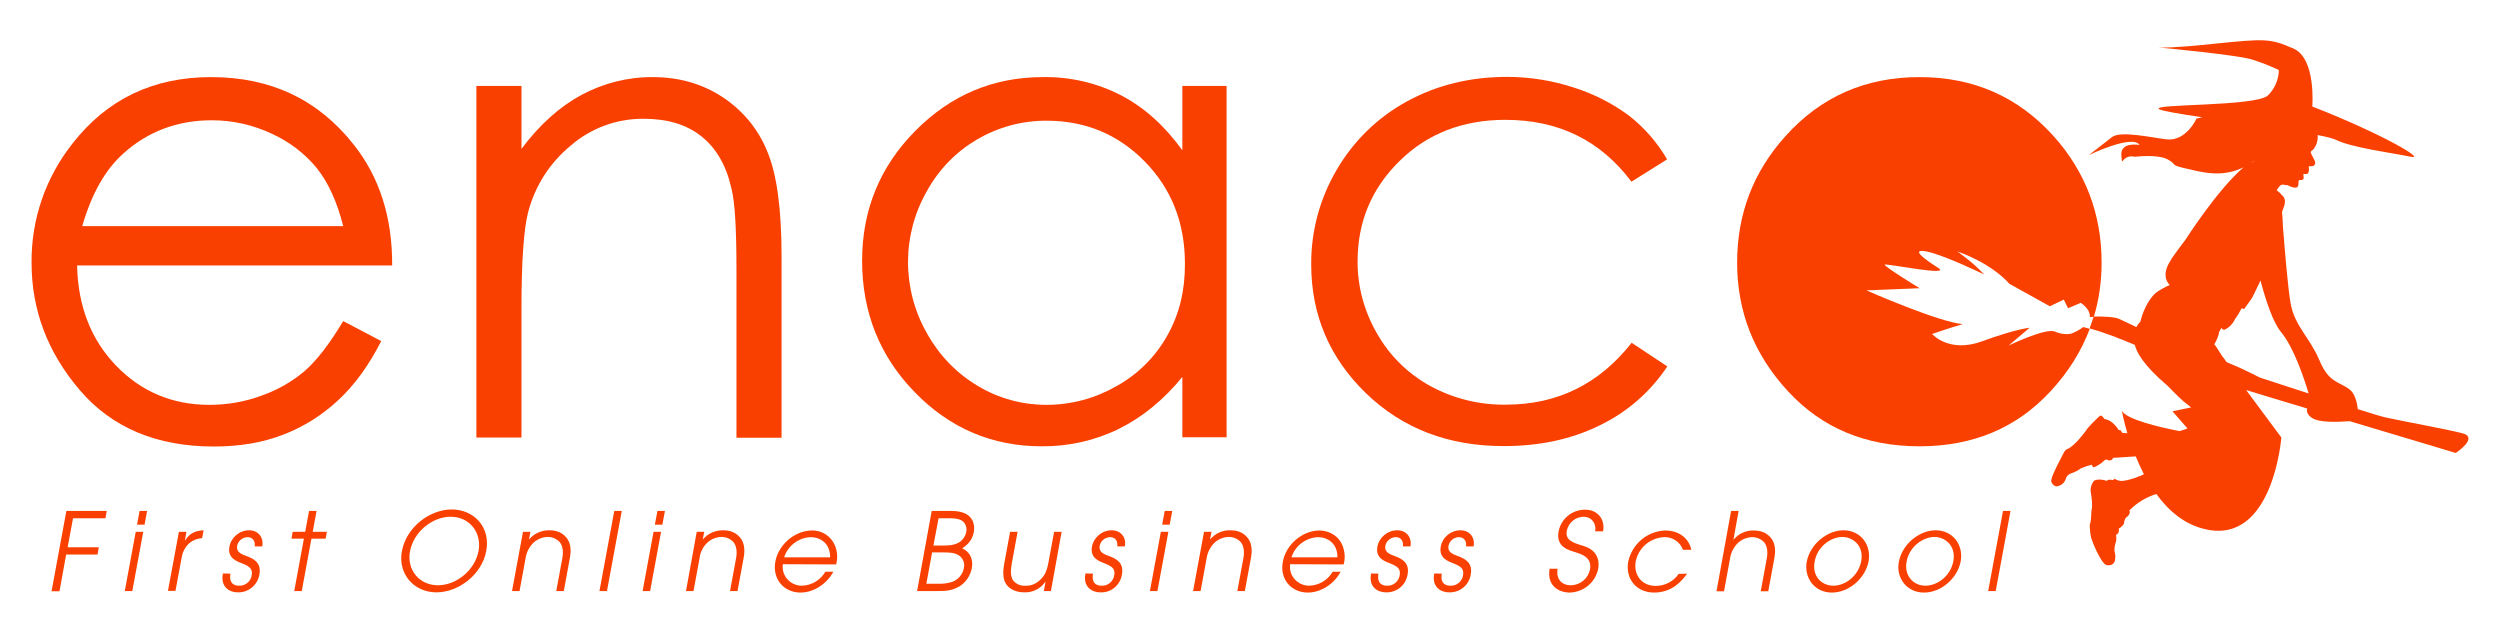 <?xml version="1.0" encoding="utf-8"?>
<!-- Generator: Adobe Illustrator 27.8.1, SVG Export Plug-In . SVG Version: 6.00 Build 0)  -->
<svg version="1.1" xmlns="http://www.w3.org/2000/svg" xmlns:xlink="http://www.w3.org/1999/xlink" x="0px" y="0px"
	 viewBox="0 0 1164 294.7" style="enable-background:new 0 0 1164 294.7;" xml:space="preserve">
<style type="text/css">
	.st0{display:none;fill:#FA4000;}
	.st1{fill:#FA4000;}
	.st2{fill:none;}
</style>
<g id="Calque_1">
	<path class="st0" d="M1029.6,94c-1.6-0.9-5.5-2.6-6.1-2.5c0,0,6.3-1.1,12.6-7.6c1.1,3.5,1.9,7,2.3,10.6
		C1035.6,94.9,1030.7,94.5,1029.6,94 M1104.7,170c-4.1-5.7-13.6-14.1-14.2-15.6c-1.6-1.7-10.9-9.1-15.7-11.3c-1.2-0.7-5-3.3-5.4-3.4
		c0.1-0.9,0.3-4.9-0.4-5.7c0.3-0.8,0-1.9,0.3-2.2c0.7,0.2,1.1,0.5,1.5,0c1.5-1.7,2.3-3.8,2.2-6.1c0.4-1.8,0.7-3.7,0.7-5.6
		c0.9-0.2,1.2,0.1,1.2-0.5s0.7-3.3,0.8-4.5c0.6-0.1,4.4-5.4,5.2-7.1c2.6-4.6,4.9-9.4,6.9-14.3c0.1-0.2,1.5-1.9,2.4-3.1
		c1-1.1,0.7-1.9,0.7-1.9s2.2-2.6,2.4-2.9c0.4-0.8,0.5-1.4,1.2-1.9c0.7-0.8,1.3-1.7,1.6-2.7c0-0.2,0.1-0.5,0.1-0.9
		c-0.1-0.7-0.6-1.4-1.2-1.9c0.1-0.6-0.3-2.5-1.6-2.5c-0.1-0.9-0.7-1.7-1.5-2.1c0.1-1.3-0.5-2.6-1.6-2.3c-0.3,0.3-0.6,0.6-0.9,0.9
		c-0.4-0.9-1.1-1.7-1.8-0.7c-1.2,1.5-2,3.2-2.6,5c-0.4,1.5-0.5,3-0.4,4.6c-0.2,1.1-0.3,2.3-0.2,3.4c-0.5,0.8-0.8,1.7-0.8,2.6
		c0,0-5.2,7.2-8.9,12.4c0,0,1.4-7,2-8.6c0.3-0.8,0.9-6.4,0.1-9c-1.2-2.9-2.6-5.7-4.2-8.3c-0.2-1.5,0.2-5-2.2-6.4
		c-1.2-0.5-3.3-1.5-3.9-1.2c0.2-1.6,0.4-3.4,1.8-3.7c0.6-0.1,1.1-0.3,1.6-0.5c0,0,5.2,0.5,4.3-2c-0.3-0.9-0.9-2.2-0.2-2.2
		c0.6-0.1,1.2-0.5,1.3-1.2c-0.3-0.6-0.6-1.2-1-1.7c0.5-0.5,0.7-0.3,1.5-0.8c0.5-0.6,0.1-2.2-0.4-2.7c-0.4-0.5-0.4-0.9,0.2-1.1
		c0,0,1.2-0.4,1.4-1.1c0.5-1.4-1.2-2.4-1.2-2.4c-1.1-0.9-2.5-1.8-2.6-2.4c-0.1-0.8,0.5-1,0.7-1.9c0.4-2.3-0.1-4.8-1.4-6.8
		c-5.8-11.3-19.6-4.7-19.6-4.7c-2.2,1.4-4.8,3-5.7,6.9s-1.2,5.8,0,8.3c1.2,2.5,2.6,4.8,4.3,7c1,1.3,1.6,2.3,0.5,5.1
		c-0.4,0.9-1.1,1.6-1.9,2c-1.7,0.8-4.8,1.9-5.8,2.3c-1.4,0.5-2.5,1.5-3.2,2.8c0,0-11.7,1-14.7,11c0,0-13.5,6.5-16.5,12.1
		c-1.6,3-4.3,4.8-4.5,7.1c0.1,1.2,0.3,2.3,0.6,3.4c0.2,0.6,0.7,0.9,1.4,1c1.4,0.1,2.7,0.4,4.1,0.7c2.4,0.7,4.9,1,7.3,1.1
		c4.2,0.2,12.1,0,13.4,0.2c1.6,0.2,6.2,0.2,6.3,0.5c-0.4,2.1-2.2,9.2-2.2,11.3c0,0-1.6,7.5,4.1,9.9c-1.6,1.8-3,3.7-4.2,5.7
		c-1.1,2.3-2.3,7.5-0.9,14.5c-1.9,4.4-2.9,7.4-2.8,8.7c0,0-11.3,10.5-16.2,25.7c-0.4,1.3-3.2,4.2-6.1,7c0,0-10,2.2-14,19.5
		c-0.9,3.9-8.8,16.1-10.4,17.4c-1.4,2-3.7,5.7-4.2,5.5c0,0-1.1-0.5-1.5,0.6c0,0-5-0.5-7.7,2.5c0,0-2.3-0.2-2.2,1
		c0.1,0.6,1.1,7.4,1.9,8.5c0.5,1.5,2.5,7.5,2.2,11.1c-0.3,0.8-0.2,1.7,0.3,2.5l2.7,5.1c0.3,0.4,3.5,6.5,4.8,6.9
		c1.6,0.4,2.8-0.2,3.2-1c0.7-1.5,0.6-3.3-0.4-4.7c-0.9-1-1.2-2.3-0.9-3.6c0.5-1.6,0.7-3.2,0.6-4.8c0.3-1.6,0.8-3.3,1.4-4.8
		c0.2-0.3,1.2,0.3,1.5-0.2c0.2-0.6,0.3-1.1,0.3-1.7c0.2-1,0.2-2.1,0-3.1c0.1-0.8-0.8-1.4,1.1-2.3c0.7-0.8,0.7-2.1,0-1.9
		c1-1.6,6-10.6,7.6-12c2.4-2.6,11.4-12.1,12.6-14.2c3-3.1,5.7-6.5,8.1-10c1.6-2.7,3.8-5,6.3-6.8c7.8-2.3,6.8-8.5,6.8-8.5
		c1.2-1,6.3-5.2,8.2-6.8c2.8-2.1,5.3-4.5,7.5-7.3c1.9-1.5,7.8-8.3,7.8-9c2.2,0.7,12.6,5.1,15,5.4c3.3,1,6.6,1.7,10,2.2
		c2.6,0.9,7.2,2.7,7.3,3.6c-1.8,1.2-7.5,5.1-8.6,8.3c-1.9,3.1-4.5,10.8-5.8,12c-1.3,2-7.4,11-8.8,12c-1.4,1.6-5.6,5.4-7.3,5.5
		c-1.9,0.5-2.3-0.5-2.6,0.8c-0.8,0.2-2.4,0.7-2.3,1.5c-1.2,0-5.1,1.1-5.4,2.8c-0.3,1.5-0.1,3.1,0.7,4.5c0,0,3.4,4.8,3.8,7.6
		c1,3,1.8,4.3,1.8,5.9c0.8,1.9,1.8,3.7,3.1,5.3c0.9,1.1,8,8.1,11,8.1c2.9-0.8,2.6-2.3,2.8-2.9c-0.3-1.5-0.9-2.9-1.8-4
		c-0.9-1-1.3-3.6-1.3-4.6c-0.3-0.9-0.7-1.7-1.2-2.5c0.5-0.5,0.7-1.1,0.5-1.8c-0.1-0.4-0.3-0.9-0.5-1.2c0.7-0.8,1.1-1.8,1.2-2.9
		c-0.2-0.6-0.9-2.5,0.2-3.8c0.2-1.2,0.2-2.1-0.5-2.5c1.9-5.1,5.2-9.6,9.5-13c3.4-2.6,8.5-6.8,9.6-7.8s9.1-7.5,9.8-9.3
		c2.1-1.5,4.5-3.3,5.7-4.4c1.4-1.5,2.5-3.2,3.2-5c1.7-2.1,3.3-4.7,3.4-5.8S1107.8,175.8,1104.7,170"/>
	<g>
		<path class="st1" d="M30.9,237.9h18.8l-0.6,3.4H34l-2.5,13.5H46l-0.6,3.4H30.8l-3.1,17.1H24L30.9,237.9z"/>
		<path class="st1" d="M65,237.9h3.5l-1.2,6.4h-3.5L65,237.9z M63.2,247.6h3.5l-5.1,27.6h-3.5L63.2,247.6z"/>
		<path class="st1" d="M83.3,247.6h3.5l-0.7,4h0.1c2.4-3.9,5.6-4.5,8.6-4.7l-0.7,3.7c-2.4,0.1-4.7,1.1-6.4,2.7
			c-1.5,1.6-2.6,3.5-3,5.7l-3,16.1h-3.5L83.3,247.6z"/>
		<path class="st1" d="M107.3,267.1c-0.9,5.2,2.6,5.6,3.9,5.6c3,0.2,5.6-2,6-4.9c0.7-3.8-2.6-4.6-4.5-5.5c-2.6-1-6.8-2.5-5.9-7.7
			c0.8-4.4,4.7-7.7,9.2-7.7c4.1,0,6.9,3.2,6.1,7.5h-3.5c0.4-3.4-1.8-4.3-3.3-4.3c-2.4,0-4.5,1.8-4.9,4.1c-0.5,2.9,2.2,3.9,4.1,4.6
			c3,1.1,7.3,2.8,6.3,8.5c-0.7,5-5.1,8.7-10.2,8.5c-3.8,0-8.1-2.6-6.8-8.8L107.3,267.1z"/>
		<path class="st1" d="M141.5,250.8h-5.8l0.6-3.2h5.8l1.8-9.7h3.5l-1.8,9.7h6.6l-0.6,3.2h-6.6l-4.5,24.4H137L141.5,250.8z"/>
		<path class="st1" d="M203.9,272.5c8.6,0,17.2-7,18.9-15.9c1.6-8.7-4.2-16-13-16c-8.4,0-17.2,6.9-18.9,16.1
			C189.3,265.3,195.2,272.5,203.9,272.5 M210.3,237.2c10.4,0,18.2,8.3,16.1,19.3c-2,11-12.9,19.3-23.2,19.3
			c-10.5,0-18-8.6-16.1-19.1C189.3,245,200.5,237.2,210.3,237.2"/>
		<path class="st1" d="M243.5,247.6h3.5l-0.7,3.5h0.1c2.3-2.7,5.7-4.2,9.2-4.2c3.4,0,6,0.9,8.1,3.4c1.7,2,2.5,5.2,1.6,9.7l-2.8,15.2
			h-3.5l2.8-15.2c0.7-3.6,0-6.1-1.2-7.6c-1.4-1.5-3.4-2.4-5.5-2.4c-2.3,0-4.6,0.9-6.4,2.4c-2.2,2-3.6,4.7-4,7.6l-2.8,15.2h-3.5
			L243.5,247.6z"/>
		<path class="st1" d="M286,237.9h3.5l-6.9,37.3h-3.5L286,237.9z"/>
		<path class="st1" d="M306.1,237.9h3.5l-1.2,6.4h-3.5L306.1,237.9z M304.3,247.6h3.5l-5.1,27.6h-3.5L304.3,247.6z"/>
		<path class="st1" d="M324.4,247.6h3.5l-0.7,3.5h0.1c2.3-2.7,5.7-4.2,9.2-4.2c3.4,0,6,0.9,8.1,3.4c1.7,2,2.5,5.2,1.6,9.7l-2.8,15.2
			h-3.5l2.8-15.2c0.7-3.6,0-6.1-1.2-7.6c-1.4-1.5-3.4-2.4-5.5-2.4c-2.3,0-4.6,0.9-6.4,2.4c-2.2,2-3.6,4.7-3.9,7.6l-2.8,15.2h-3.5
			L324.4,247.6z"/>
		<path class="st1" d="M386.5,259.5c0.1-6.5-4.6-9.4-9-9.4c-5.7,0.2-10.7,4-12.4,9.4L386.5,259.5z M364.5,262.7
			c-0.7,4.8,2.7,9.2,7.5,9.9c0.4,0.1,0.9,0.1,1.3,0.1c4.6-0.1,8.7-2.6,11-6.5h3.7c-2.9,5.5-9,9.7-15.3,9.7
			c-7.7,0-13.2-6.3-11.7-14.4c1.4-7.8,8.9-14.4,16.9-14.5c4.8-0.2,9.1,2.7,10.9,7.1c1.1,2.8,1.3,5.8,0.5,8.7L364.5,262.7z"/>
		<path class="st1" d="M434.6,254h4.7c2.9,0,4.6-0.2,6.6-1.1c2.1-1,3.5-3,4-5.2c0.3-1.4,0-2.9-0.8-4.1c-1.2-1.7-3.3-2.3-7.1-2.3h-5
			L434.6,254z M431.3,271.8h5.2c2.4,0.1,4.9-0.2,7.2-1c2.6-1.1,4.6-3.5,5.1-6.4c0.6-2.6-0.8-5.2-3.2-6.3c-1.6-0.7-3.1-0.9-7.1-0.9
			H434L431.3,271.8z M433.8,237.9h9.3c11.7,0,10.6,8.4,10.3,9.9c-0.8,4.4-3.9,6.5-5.4,7.5c3.4,1.5,5.3,4.9,4.5,9.2
			c-0.7,3.6-2.8,6.7-5.9,8.6c-3.5,1.9-6,2.1-10.4,2.1H427L433.8,237.9z"/>
		<path class="st1" d="M489.3,275.2h-3.3l0.8-4.3h-0.1c-2.2,3.2-5.8,5-9.7,4.9c-5.4,0-7.8-2.6-8.7-4.1c-1.5-2.4-1.3-6-0.8-8.9
			l2.8-15.2h3.5l-2.8,15.2c-0.6,3.5-0.3,5.8,0.6,7.3c1.4,1.8,3.6,2.8,5.9,2.6c2.3,0.1,4.5-0.7,6.2-2.2c1.9-1.6,3.5-3.4,4.4-8.3
			l2.7-14.6h3.5L489.3,275.2z"/>
		<path class="st1" d="M508.9,267.1c-0.9,5.2,2.6,5.6,3.9,5.6c3,0.2,5.6-2,6-4.9c0.7-3.8-2.6-4.6-4.5-5.5c-2.6-1-6.8-2.5-5.9-7.7
			c0.8-4.4,4.7-7.7,9.2-7.7c4.1,0,7,3.2,6.1,7.5h-3.5c0.4-3.4-1.8-4.3-3.3-4.3c-2.4,0-4.5,1.8-4.9,4.1c-0.5,2.9,2.2,3.9,4.1,4.6
			c3,1.1,7.3,2.8,6.3,8.5c-0.7,5.1-5.1,8.8-10.2,8.5c-3.8,0-8.1-2.6-6.8-8.8L508.9,267.1z"/>
		<path class="st1" d="M542.3,237.9h3.5l-1.2,6.4h-3.5L542.3,237.9z M540.5,247.6h3.5l-5.1,27.6h-3.5L540.5,247.6z"/>
		<path class="st1" d="M560.6,247.6h3.5l-0.7,3.5h0.1c2.3-2.7,5.7-4.3,9.2-4.2c3.4,0,6,0.9,8.1,3.4c1.7,2,2.5,5.2,1.6,9.7l-2.8,15.2
			h-3.5l2.8-15.2c0.7-3.6,0-6.1-1.2-7.6c-1.4-1.5-3.4-2.4-5.5-2.4c-2.3,0-4.6,0.9-6.4,2.4c-2.2,2-3.6,4.7-4,7.6l-2.8,15.2h-3.5
			L560.6,247.6z"/>
		<path class="st1" d="M622.7,259.5c0.1-6.5-4.6-9.4-9-9.4c-5.7,0.2-10.7,4-12.4,9.4L622.7,259.5z M600.7,262.7
			c-0.7,4.8,2.7,9.2,7.5,9.9c0.4,0.1,0.9,0.1,1.3,0.1c4.6-0.1,8.7-2.6,11-6.5h3.7c-2.9,5.5-9,9.7-15.3,9.7
			c-7.7,0-13.2-6.3-11.6-14.4c1.4-7.8,8.9-14.4,16.9-14.5c6,0.1,9.6,3.6,10.9,7.1c1.1,2.8,1.3,5.8,0.5,8.7L600.7,262.7z"/>
		<path class="st1" d="M641.8,267.1c-0.9,5.2,2.6,5.6,3.9,5.6c3,0.2,5.6-2,6-4.9c0.7-3.8-2.6-4.6-4.5-5.5c-2.6-1-6.8-2.5-5.9-7.7
			c0.8-4.4,4.7-7.7,9.3-7.7c4.1,0,6.9,3.2,6.1,7.5h-3.5c0.4-3.4-1.8-4.3-3.3-4.3c-2.4,0-4.5,1.8-4.9,4.1c-0.5,2.9,2.2,3.9,4.1,4.6
			c3,1.1,7.3,2.8,6.3,8.5c-0.7,5.1-5.1,8.7-10.2,8.5c-3.8,0-8.1-2.6-6.8-8.8L641.8,267.1z"/>
		<path class="st1" d="M671.3,267.1c-0.9,5.2,2.6,5.6,3.9,5.6c3,0.2,5.6-2,6-4.9c0.7-3.8-2.6-4.6-4.5-5.5c-2.6-1-6.8-2.5-5.9-7.7
			c0.8-4.5,4.7-7.7,9.2-7.7c4.1,0,6.9,3.2,6.1,7.5h-3.5c0.4-3.4-1.8-4.3-3.3-4.3c-2.4,0-4.5,1.8-4.9,4.1c-0.5,2.9,2.2,3.9,4.1,4.6
			c3,1.1,7.3,2.8,6.3,8.5c-0.7,5.1-5.1,8.7-10.2,8.5c-3.8,0-8.1-2.6-6.8-8.8L671.3,267.1z"/>
		<path class="st1" d="M725.2,264.8c-0.7,4.7,1.7,7.7,6.3,7.7c4.3-0.1,8-3.2,8.8-7.4c1.1-5.8-4.4-7.2-6.8-8c-3.2-1-9.2-2.4-7.8-9.8
			c1.2-5.8,6.3-10,12.3-10c6.1,0,9.4,4.7,8.4,10.1h-3.7c0.7-3.8-1.8-6.8-5.3-6.8c-3.8,0-7.1,2.7-7.9,6.5c-0.8,4.5,2.9,5.6,7.5,7
			c8.7,2.5,7.3,9.7,7.1,10.8c-1.3,6.3-6.8,10.8-13.2,11c-4.8,0-10.8-2.9-9.4-11.1L725.2,264.8z"/>
		<path class="st1" d="M785.5,267.1c-2.4,3.4-7,8.8-15.3,8.8c-8.6,0-13.5-6.7-12.1-14.4c1.8-8.3,9-14.3,17.4-14.5
			c4.8,0,10.5,2.4,12,9h-3.9c-1.3-3.6-4.8-6-8.6-5.9c-6.5,0.2-12.1,4.8-13.4,11.3c-1.1,6.2,2.7,11.4,9.3,11.4
			c4.3,0,8.3-2.1,10.7-5.6L785.5,267.1z"/>
		<path class="st1" d="M806,237.9h3.5l-2.4,13.3h0.1c2.3-2.7,5.7-4.3,9.2-4.2c3.4,0,6,0.9,8.1,3.4c1.7,2,2.5,5.2,1.6,9.7l-2.8,15.2
			h-3.5l2.8-15.2c0.7-3.6,0-6.1-1.2-7.6c-1.4-1.5-3.4-2.4-5.5-2.4c-2.3,0-4.6,0.9-6.4,2.4c-2.2,2-3.6,4.7-4,7.6l-2.8,15.2h-3.5
			L806,237.9z"/>
		<path class="st1" d="M853.6,272.7c5.3,0,11.6-4.2,13-11.5c1.3-7.3-4.1-11.2-8.8-11.2c-5,0-11.6,4.1-12.9,11.5
			C843.6,268,847.9,272.7,853.6,272.7 M858.3,246.9c8.1,0,13.1,6.9,11.7,14.5c-1.4,7.5-8.8,14.5-17.1,14.5c-8,0-13-6.8-11.7-14.3
			C842.9,252.9,851.1,246.9,858.3,246.9"/>
		<path class="st1" d="M896.5,272.7c5.3,0,11.6-4.2,13-11.5c1.3-7.3-4.1-11.2-8.8-11.2c-5,0-11.6,4.1-13,11.5
			C886.5,268,890.8,272.7,896.5,272.7 M901.2,246.9c8.1,0,13.1,6.9,11.7,14.5c-1.4,7.5-8.8,14.5-17.1,14.5c-8,0-13.1-6.8-11.7-14.3
			C885.8,252.9,894,246.9,901.2,246.9"/>
		<path class="st1" d="M932.6,237.9h3.5l-6.9,37.3h-3.5L932.6,237.9z"/>
	</g>
</g>
<g id="Calque_2">
	<g>
		<path class="st2" d="M487.4,56.2c-23.2-0.2-44.7,12.5-55.8,32.9c-11.7,20.5-11.7,45.6,0.1,66.1c5.5,10.2,13.7,18.6,23.7,24.5
			c9.6,5.8,20.7,8.8,31.9,8.8c11.4,0,22.7-3,32.6-8.7c9.9-5.5,18.1-13.7,23.7-23.6c5.5-9.9,8.3-21.1,8.3-33.5
			c0-18.9-6.2-34.7-18.6-47.4C520.8,62.6,505.5,56.2,487.4,56.2z"/>
		<path class="st2" d="M1049.8,74.8c-0.5,0.4-1.1,0.7-1.6,1.1c0.5-0.2,0.9-0.4,1.4-0.8C1049.6,75,1049.7,74.9,1049.8,74.8z"/>
		<path class="st2" d="M126.4,62.2c-8.7-4.1-18.2-6.2-27.8-6.2c-16,0-29.8,5.2-41.3,15.5c-8.4,7.5-14.8,18.8-19.1,33.8h121.5
			c-2.8-11.2-6.9-20.2-12.2-26.9C141.9,71.4,134.6,65.9,126.4,62.2z"/>
		<path class="st2" d="M1052.5,131.3c-0.1-0.3-0.1-0.5-0.2-0.8c-2.3,4.8-4.3,9.1-4.6,9c-0.7,1.1-2.4,3.4-2.8,4
			c-0.3,0.6-0.4,0.2-1.4-0.1c-0.8,1.8-1.9,3.5-3.1,5.1c-0.9,2.1-2.6,3.9-4.8,4.9c-0.6,0.2-0.9-0.1-1.5-0.7c-0.4,0.2-0.6,1.3-1.2,1.9
			c0.3,1.1-1.6,4.8-2.1,5.6c0.4,0.3,2.9,4.4,3.7,5.6c0.6,0.7,1.3,1.7,2,2.7c7.9,3.1,15.5,7.2,15.5,7.2s10.4,3.4,22.5,7.3
			c-2.1-7.2-6.9-21.4-13-28.8C1058.2,150,1055,140.7,1052.5,131.3z"/>
		<path class="st1" d="M164.9,67.6c-16.6-21.2-38.8-31.7-66.6-31.7c-27,0-48.5,10.3-64.6,31c-12.5,15.8-19.2,35.3-19,55.5
			c0,22,7.5,41.8,22.5,59.3c15,17.5,35.8,26.2,62.4,26.2c12,0,22.7-1.8,32.2-5.5c9.5-3.6,18.2-9.1,25.6-16
			c7.6-7,14.3-16.2,20.1-27.6l-17.7-9.3v0c-6.4,10.7-12.4,18.4-17.9,23.2c-5.9,5-12.7,8.9-20.1,11.5c-7.8,2.9-16,4.3-24.3,4.3
			c-17.2,0-31.7-6.1-43.4-18.2c-11.7-12.1-17.8-27.7-18.2-46.7h146.7C182.7,101.2,176.7,82.6,164.9,67.6z M38.3,105.3
			c4.3-15,10.7-26.3,19.1-33.8C68.8,61.2,82.6,56,98.6,56c9.6,0,19.1,2.1,27.8,6.2c8.2,3.7,15.5,9.2,21.2,16.2
			c5.3,6.7,9.4,15.7,12.2,26.9H38.3z"/>
		<path class="st1" d="M336.4,45.2c-9.4-6.2-20.3-9.3-32.4-9.3c-11.6-0.1-23,2.8-33.3,8.3c-10.2,5.5-19.5,13.9-27.9,25.1V40h-21
			l0,163.7h21v-60c0-21.6,1-36.4,3-44.5c3.1-12.3,10-23.2,19.8-31.3c9.4-8.2,21.5-12.7,34.1-12.6c11.1,0,20,2.7,26.9,8.2
			c6.9,5.5,11.6,13.6,14,24.4c1.6,6.3,2.3,18.9,2.3,37.8v78.1h21v-84.2c0-22.3-2.2-38.6-6.7-49.2C353,60,345.7,51.3,336.4,45.2z"/>
		<path class="st1" d="M550.6,70.1c-8.2-11.4-17.7-20-28.6-25.7c-11.2-5.8-23.7-8.7-36.4-8.5c-23.2,0-43,8.4-59.5,25.1
			s-24.7,36.9-24.7,60.4c0,24,8.2,44.5,24.5,61.2c16.3,16.8,36.1,25.2,59.1,25.2c12.4,0.1,24.7-2.6,35.9-8.1
			c10.9-5.4,20.8-13.4,29.6-24.2v28.1h20.6V40h-20.6V70.1z M543.5,156.2c-5.5,9.9-13.7,18.1-23.7,23.6c-9.9,5.7-21.1,8.7-32.6,8.7
			c-11.2,0-22.3-3-31.9-8.8c-10-5.9-18.1-14.4-23.7-24.5c-11.7-20.5-11.8-45.6-0.1-66.1c11.1-20.4,32.6-33,55.8-32.9
			c18.1,0,33.4,6.4,45.8,19.1c12.4,12.7,18.6,28.5,18.6,47.4C551.8,135.2,549.1,146.3,543.5,156.2z"/>
		<path class="st1" d="M700.9,55.8c24.8,0,44.3,9.6,58.7,28.8l16.6-10.4c-4.6-7.9-10.6-14.8-17.8-20.4c-7.7-5.7-16.4-10.1-25.5-13
			c-10.1-3.3-20.6-5-31.2-5c-17.2,0-32.7,3.8-46.6,11.4c-13.6,7.4-24.9,18.4-32.7,31.8c-7.9,13.4-12,28.6-11.9,44.1
			c0,23.5,8.5,43.5,25.5,60c17,16.4,38.3,24.6,64.1,24.6c16.8,0,31.7-3.2,44.8-9.7c12.7-6.1,23.6-15.6,31.4-27.4l-16.6-11
			c-15.1,19.2-34.6,28.8-58.5,28.8c-12.3,0.2-24.5-2.8-35.3-8.7c-10.4-5.7-19-14.2-24.8-24.5c-5.9-10.2-9.1-21.8-9-33.6
			c0-18.3,6.5-33.9,19.6-46.7C664.6,62.2,681.1,55.8,700.9,55.8z"/>
		<path class="st1" d="M969.9,152.3c-2.4,1.9-5.4,3-5.4,3s-3.4,1-7.7-0.9c-4.3-1.9-21.6,6.5-21.6,6.5l9.8-8.3c0,0-6.6,0.6-22.1,6.3
			c-15.5,5.7-23.3-3.4-23.3-3.4s9-3.1,14.3-4.6c-11-0.8-44.9-15.7-44.9-15.7l24.8-1c0,0-16.7-10.2-16.3-11
			c0.4-0.7,31.6,5.7,24.9,1.5c-6.7-4.2-13.4-9.3-4.9-7.5c8.5,1.9,26.1,10.5,26.1,10.5l0.1,0c-4.9-5.5-12.5-10.7-12.5-10.7
			c17.4,6.3,24.3,15.1,24.3,15.1l18.9,10.5l6.5-3.1l2,4l5.9-2.5c3.4,2.4,4.4,4.7,4.2,6.6c0.6,0,1.2,0,1.9-0.1
			c2.4-8,3.6-16.4,3.6-25.2c0-22.7-7.5-42.4-22.5-59.1c-16.5-18.2-37.2-27.3-62.3-27.3c-25.2,0-46,9.2-62.4,27.5
			c-15,16.6-22.5,36.3-22.5,58.9c0,22.9,7.9,42.8,23.7,59.9c15.8,17.1,36.2,25.6,61.2,25.6c24.9,0,45.2-8.5,61-25.6
			c8.3-8.9,14.3-18.6,18.3-29.1c-0.9-0.2-1.8-0.5-2.6-0.7C970.2,152.3,970.1,152.3,969.9,152.3z"/>
		<path class="st1" d="M1005.2,22.2c-0.2,0-0.3,0-0.3,0S1005,22.2,1005.2,22.2z"/>
		<path class="st1" d="M988,191.2c-0.1-0.5-0.1-0.8-0.1-0.8C987.9,190.7,987.9,191,988,191.2z"/>
		<path class="st1" d="M1146.4,201.7c-7.9-2-28.3-5.7-35.5-7.3c-1.9-0.4-6.8-1.9-13.1-3.9c-0.4-3.4-1.4-7.4-4-9.3
			c-4.9-3.7-9.5-2.9-13.9-13.5c-4.5-10.6-11.3-15.7-13.3-26c-1.4-7.4-2.9-26.6-3.7-36.6c0-2.1-0.2-4.2-0.4-6.4
			c0.4-1.5,2.4-4.7,0.7-7.1c-0.9-1-2.6-2.8-3.2-2.9c0.8-1.4,1.8-3.1,3.3-2.7c0.6,0.2,1.2,0.2,1.8,0.2c0,0,4.8,2.7,5-0.1
			c0.1-1,0-2.5,0.7-2.3c0.7,0.2,1.4,0,1.8-0.6c0-0.7-0.1-1.4-0.2-2.1c0.7-0.2,0.8,0,1.8-0.1c0.8-0.4,1-2.1,0.8-2.7
			c-0.2-0.6,0-1.1,0.7-0.9c0,0,1.3,0.1,1.8-0.4c1.1-1.1-0.1-2.8-0.1-2.8c-0.6-1.4-1.6-2.8-1.5-3.4c0.2-0.8,0.9-0.7,1.5-1.6
			c1.3-1.9,1.9-4.1,1.7-6.3c4.2,0.8,7.2,1.6,8.5,2.2c7.4,3.7,26.3,6.1,34.9,7.9c7.5,1.6-13.6-10.8-45.9-23.4c0,0,1.9-22.6-9-27.1
			c-10.8-4.6-12.6-4.6-37.8-2c-18.1,1.9-23.6,1.7-24.8,1.6c3.1,0.3,36.4,3.5,43.1,5.5c7,2.1,12.9,5,12.9,5s0.4,6.2-4.9,11.7
			c-5.3,5.5-56,3.9-50.7,6.6c1.6,0.8,9.6,2.2,20,3.7c-0.9,0.2-1.8,0.4-2.7,0.6c0,0-4.8,10.7-13.9,9.7c-5.7-0.6-21.4-4.2-25.4-1.1
			c-10.8,8.4-10.8,8.4-10.8,8.4s20.2-9.8,23.6-4.7c0,0-9.1-1.7-8.5,4.9c0.6,6.5-0.3-0.8,6.4,0.6c0,0,10.4-1.3,15.1,1.2
			c4.7,2.5,0.8,2.5,8.3,4.2c6.8,1.5,16.5,4.7,27.1-0.5c-12.5,10.8-27.1,33.8-27.1,33.8c-1.3,1.8-6.1,7.9-7,9.8c0,0-4.8,6.5-0.3,11.2
			c-2.3,1-4.5,2.2-6.5,3.7c-2,1.7-5.4,6.2-7.2,13.5c-0.9,0.8-1.4,1.6-1.8,2.4c-2.4-1.2-5-2.4-8-3.8c-1.9-0.9-7-1.2-11.9-1.1
			c-0.6,1.9-1.2,3.7-1.9,5.5c6.2,1.7,13.6,4.5,21.1,7.7c0.6,2.9,3.5,9.1,15.3,19.1c0,0,0,0,0,0c3.1,3.2,7.3,7.4,8.8,8.3
			c0.7,0.6,1.4,1.1,2.1,1.7l-8.7,1.8l7,8c-0.6,0.2-1.3,0.5-2,0.7c-0.5,0.2-1.1,0.3-1.8,0.5c-8.9-1.7-25.2-5.5-26.8-9.6
			c0.3,1.6,1.1,5.5,2.6,10.6c-1.4,0-2.5-0.1-2.6-0.4c0,0-0.2-1.3-1.4-1c0,0-2.6-4.7-6.7-5.2c0,0-1.2-2.2-2.2-1.4
			c-0.5,0.4-5.7,5.4-6.3,6.7c-1,1.4-5,6.7-8.3,8.5c-0.9,0.2-1.6,0.9-2,1.7l-2.8,5.4c-0.2,0.5-3.6,6.9-3.1,8.3
			c0.6,1.6,1.9,2.3,2.8,2.1c1.7-0.3,3.2-1.5,3.8-3.1c0.3-1.4,1.3-2.5,2.6-2.9c1.6-0.5,3.2-1.3,4.5-2.3c1.6-0.7,3.3-1.3,5-1.7
			c0.4,0,0.5,1.2,1,1.2c0.6-0.2,1.1-0.4,1.7-0.8c1-0.5,1.9-1.1,2.7-1.9c0.8-0.4,0.8-1.5,2.7-0.5c1.1,0.1,2.2-0.6,1.7-1.2
			c1.3,0,6.8-0.5,10.8-0.7c1.1,2.7,2.4,5.5,3.8,8.3c-1,0.5-1.8,0.9-2.1,0.9c-2,1-7.7,2.7-9.4,2.1c-2-0.4-2-1.4-2.8-0.3
			c-0.9-0.1-2.6-0.4-2.9,0.4c-1.2-0.5-5.4-1.2-6.3,0.3c-1,1.4-1.4,3-1.3,4.6c0,0,1.2,6,0.4,9c-0.3,3.3-0.1,4.9-0.8,6.4
			c0,2.2,0.2,4.3,0.7,6.4c0.4,1.4,4.2,11.2,7,12.5c3.1,0.5,3.4-1.1,3.9-1.6c0.4-1.5,0.4-3.1,0-4.6c-0.4-1.3,0.3-4,0.7-5
			c0.1-1,0.1-2-0.1-2.9c0.7-0.2,1.2-0.8,1.3-1.5c0.1-0.5,0.1-1,0-1.4c1-0.5,1.8-1.3,2.4-2.2c0.1-0.7,0.2-2.8,1.9-3.6
			c0.8-1.1,1.1-1.9,0.6-2.6c3.5-3.6,7.8-6.2,12.6-7.7c5.7,7.9,13.3,14.4,23.2,16.5c31.2,6.8,35-42.8,35-42.8l-16.4-22.1
			c7.7,2.4,17.8,5.4,28.4,8.6c-0.3,1.4,0.1,3,2.3,4.4c3.4,2.3,12.2,1.9,17.5,1.5c25.7,7.7,49.4,14.8,49.4,14.8
			S1154.4,203.7,1146.4,201.7z M1049.8,74.8c-0.1,0.1-0.2,0.2-0.3,0.3c-0.4,0.3-0.9,0.6-1.4,0.8
			C1048.7,75.5,1049.3,75.2,1049.8,74.8z M1052.2,175.8c0,0-7.6-4-15.5-7.2c-0.7-1.1-1.4-2-2-2.7c-0.8-1.2-3.3-5.3-3.7-5.6
			c0.5-0.8,2.4-4.6,2.1-5.6c0.6-0.6,0.8-1.8,1.2-1.9c0.6,0.5,0.8,0.9,1.5,0.7c2.1-1,3.8-2.7,4.8-4.9c1.2-1.6,2.2-3.3,3.1-5.1
			c1,0.3,1.1,0.6,1.4,0.1c0.3-0.6,2.1-2.8,2.8-4c0.3,0.1,2.3-4.2,4.6-9c0.1,0.3,0.1,0.5,0.2,0.8c2.5,9.3,5.7,18.7,9.2,23
			c6.1,7.3,10.8,21.5,13,28.8C1062.6,179.2,1052.2,175.8,1052.2,175.8z"/>
	</g>
</g>
</svg>
